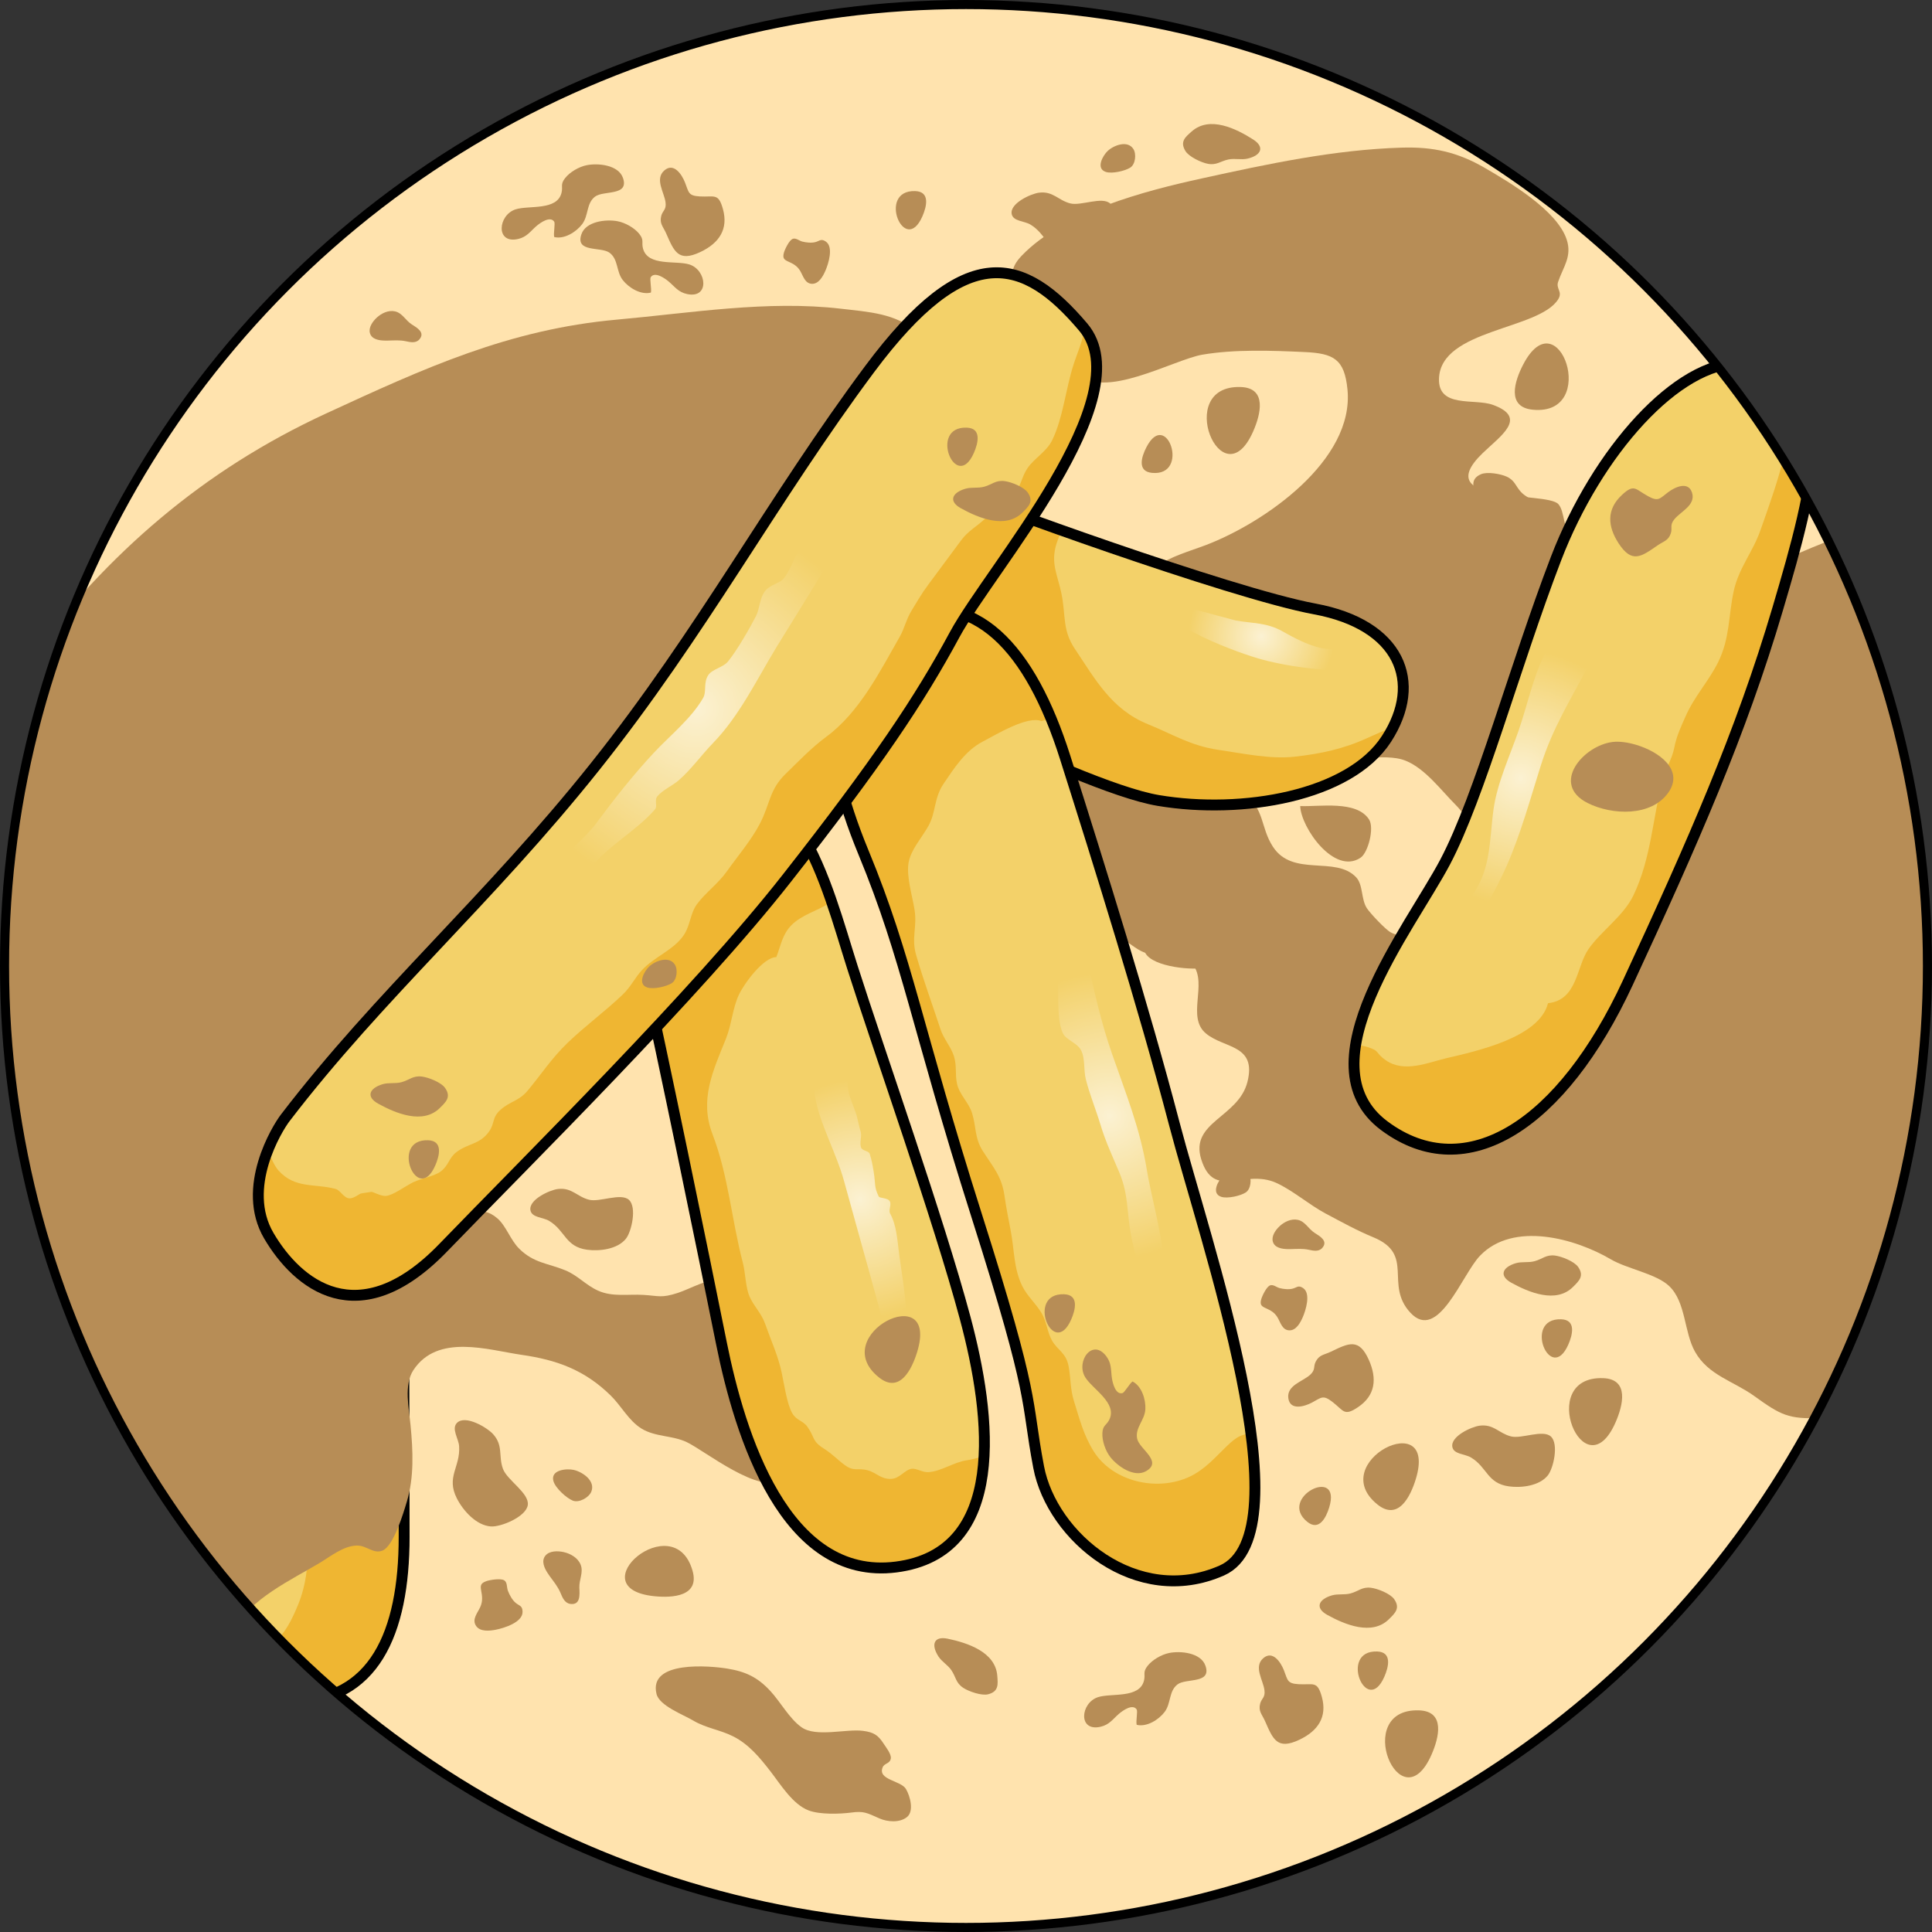 <?xml version="1.0" encoding="utf-8"?>
<!-- Generator: Adobe Illustrator 16.0.0, SVG Export Plug-In . SVG Version: 6.00 Build 0)  -->
<!DOCTYPE svg PUBLIC "-//W3C//DTD SVG 1.1//EN" "http://www.w3.org/Graphics/SVG/1.1/DTD/svg11.dtd">
<svg version="1.1" id="Layer_1" xmlns="http://www.w3.org/2000/svg" xmlns:xlink="http://www.w3.org/1999/xlink" x="0px" y="0px"
	 width="212.835px" height="212.836px" viewBox="0 0 212.835 212.836" enable-background="new 0 0 212.835 212.836"
	 xml:space="preserve">
<rect x="0" y="0" width="212.835" height="212.836" fill="#333333" stroke="none"/>
<g>
	<circle fill="#FFE3AE" cx="106.417" cy="106.418" r="105.917"/>
	<g>
		<defs>
			<circle id="SVGID_1_" cx="106.417" cy="106.418" r="105.917"/>
		</defs>
		<clipPath id="SVGID_2_">
			<use xlink:href="#SVGID_1_"  overflow="visible"/>
		</clipPath>
		<g clip-path="url(#SVGID_2_)">
			<path fill="#B78D56" d="M137.011,87.396c2.353,1.739,1.817,3.729,3.219,5.884c2.2,3.379,6.898,0.956,9.167,3.365
				c0.785,0.834,0.527,2.41,1.182,3.408c0.381,0.576,2.047,2.347,2.632,2.662c2.192,1.174,5.335-0.893,6.91-2.724
				c2.972-3.46,3.396-8.159,0.225-11.339c-1.601-1.605-3.343-3.979-5.488-4.846c-2.509-1.017-6.325,0.541-8.533-1.172
				c-1.184-0.916-1.534-2.613-2.87-3.605c-1.1-0.818-2.371-1.017-3.224-2.162c-0.667-0.898-0.617-2.188-1.605-2.74
				c-1.074-0.605-2.632,0.329-3.841-0.462c-1.252-0.813-1.699-2.737-2.876-3.707c-1.288-1.065-3.202-1.242-4.313-2.589
				c-3.957-4.783,1.782-6.002,5.26-7.328c6.381-2.436,16.358-9.297,15.586-17.143c-0.33-3.359-1.539-3.971-4.736-4.117
				c-3.627-0.166-7.669-0.317-11.25,0.29c-3.122,0.528-11.092,5.142-13.725,1.952c-1.495-1.813-1.392-4.824-3.142-6.789
				c-1.937-2.17-5.867-3.128-3.019-6.084c4.649-4.822,13.589-7.127,19.803-8.49c7.256-1.592,14.619-3.176,22.063-3.397
				c3.435-0.101,6.126,0.483,9.136,2.234c2.773,1.612,7.959,4.677,9.018,7.888c0.617,1.869-0.386,3.018-0.945,4.671
				c-0.258,0.759,0.529,1.079,0.009,1.915c-2.12,3.385-12.945,3.272-13.13,8.733c-0.111,3.284,3.896,2.167,5.912,2.888
				c3.958,1.42,0.855,3.427-1.116,5.34c-5.96,5.77,7.009,4.156,8.346,5.596c0.747,0.801,0.505,2.934,1.611,4.032
				c0.956,0.95,2.03,1.472,3.407,1.521c2.398,0.09,4.021-1.754,6.199-2.354c0.137,3.806,0.022,5.841,4.622,5.502
				c7.599-0.56,13.935-6.261,21.751-6.312c8.804-0.059,10.389,11.344,12.731,18.16c2.022,5.887,3.708,9.27,9.038,12.576
				c4.711,2.922,8.25,5.28,9.593,10.903c2.191,9.172,1.937,20.196,1.251,29.546c-0.458,6.264-1.729,10.563-4.683,16.057
				c-2.427,4.511-5.13,7.075-8.506,10.818c-2.099,2.329-3.419,4.582-6.258,6.061c-0.944,0.492-2.498,1.436-3.607,1.223
				c-1.882-0.359-1.849-2.054-3.042-3.363c-1.971-2.162-3.999-1.875-6.77-1.982c-3.054-0.117-5.347-1.814-8.445-1.701
				c-3.528,0.131-4.37-0.311-7.295-2.418c-2.311-1.666-5.051-2.274-6.524-4.87c-1.235-2.175-0.997-5.485-2.864-7.257
				c-1.438-1.361-4.629-1.887-6.422-2.941c-3.909-2.297-10.745-4.222-14.418-0.388c-1.985,2.071-4.613,9.568-7.668,6.264
				c-2.883-3.118,0.533-6.396-4.064-8.298c-1.876-0.775-3.479-1.674-5.267-2.62c-1.802-0.958-3.629-2.558-5.436-3.377
				c-3.56-1.611-6.861,1.938-8.271-2.605c-1.277-4.116,4.108-4.597,5.093-8.523c1.038-4.134-2.549-3.648-4.572-5.333
				c-2.167-1.803,0.19-5.447-1.42-7.565c-1.29-1.694-3.571-0.761-5.267-1.326c-1.105-0.369-1.854-1.288-2.934-1.698
				c-1.284-0.486-2.376-0.225-3.53-1.025c-2.297-1.59-3.634-6.277-5.028-8.771c-1.55-2.771-4.3-6.154-4.308-9.397
				c-0.009-2.733,3.597-6.443,6.469-6.309c1.013,0.048,1.965,1.046,2.933,1.336c1.209,0.364,2.478,0.154,3.65,0.728
				c2.453,1.197,4.052,3.639,6.541,4.707C132.325,85.539,134.813,85.771,137.011,87.396z"/>
			
				<path fill="#F3D169" stroke="#000000" stroke-width="1.074" stroke-linecap="round" stroke-linejoin="round" stroke-miterlimit="10" d="
				M106.529,54.526c0.604,0.46,28.97,10.828,38.307,12.557c9.339,1.728,11.974,8.022,7.901,14.318
				c-4.069,6.296-15.885,8.338-25.138,6.78c-9.254-1.559-37.352-16.465-41.422-18.887c-4.068-2.422-20.83-10.653-20.59-15.738
				C65.826,48.473,79.954,34.188,106.529,54.526z"/>
			<path fill="#EFB632" d="M127.6,88.182c9.253,1.558,21.068-0.484,25.138-6.78c0.292-0.451,0.539-0.901,0.763-1.351
				c-0.963,0.41-1.924,0.818-2.88,1.256c-2.622,1.197-5.116,1.732-8.003,2.053c-2.69,0.299-5.719-0.366-8.355-0.748
				c-3.093-0.446-5.07-1.725-7.808-2.834c-4.022-1.629-5.813-4.973-8.039-8.286c-1.422-2.116-0.972-3.661-1.496-6.161
				c-0.42-2.005-1.187-3.266-0.556-5.359c0.131-0.433,0.34-0.984,0.617-1.538c-5.828-2.067-10.218-3.728-10.451-3.906
				c-26.575-20.339-40.703-6.054-40.941-0.97c-0.24,5.085,16.521,13.316,20.59,15.738C90.248,71.717,118.346,86.623,127.6,88.182z"
				/>
			<path fill="none" stroke="#000000" stroke-width="1.198" stroke-miterlimit="10" d="M106.529,54.526
				c0.604,0.46,28.97,10.828,38.307,12.557c9.339,1.728,11.974,8.022,7.901,14.318c-4.069,6.296-15.885,8.338-25.138,6.78
				c-9.254-1.559-37.352-16.465-41.422-18.887c-4.068-2.422-20.83-10.653-20.59-15.738C65.826,48.473,79.954,34.188,106.529,54.526z
				"/>
			
				<path fill="#F3D169" stroke="#000000" stroke-width="1.074" stroke-linecap="round" stroke-linejoin="round" stroke-miterlimit="10" d="
				M44.521,136.127c-0.097,0.757,0,22.516,0,33.17c0,10.652-3.354,18.161-12.451,18.161s-7.422-12.834-7.9-27.847
				c-0.479-15.012-3.112-41.889,7.662-43.341C42.604,114.818,45.957,124.744,44.521,136.127z"/>
			<path fill="#EFB632" d="M44.521,169.297c0-10.654-0.097-32.413,0-33.17c1.437-11.383-1.917-21.309-12.689-19.856
				c-7.809,1.052-8.574,15.458-8.222,29.024c0.64,0.37,1.254,0.779,1.762,1.365c1.428,1.647,1.708,4.432,2.685,6.45
				c1.036,2.142,1.919,4.365,2.949,6.517c1.515,3.166,2.476,6.053,2.806,9.539c0.252,2.662-0.019,5.33-1.006,7.694
				c-0.702,1.681-1.389,3.063-2.733,4.235c-1.192,1.04-4.192,2.334-4.311-0.393c-0.188-0.027-0.389-0.039-0.597-0.045
				c0.912,4.208,2.821,6.8,6.905,6.8C41.167,187.458,44.521,179.949,44.521,169.297z"/>
			<path fill="none" stroke="#000000" stroke-width="1.198" stroke-miterlimit="10" d="M44.521,136.127
				c-0.097,0.757,0,22.516,0,33.17c0,10.652-3.354,18.161-12.451,18.161s-7.422-12.834-7.9-27.847
				c-0.479-15.012-3.112-41.889,7.662-43.341C42.604,114.818,45.957,124.744,44.521,136.127z"/>
			<path fill="#B78D56" d="M-0.539,177.296c-0.25,2.61-1.626,5.612-0.926,8.294c0.601,2.299,3.395,3.982,5.572,4.783
				c3.131,1.152,5.231,2.16,8.092,3.865c1.908,1.139,3.977,1.402,5.816,2.66c1.711,1.166,1.271,1.452,3.559,1.452
				c5.639,0.001,9.242,0.001,14.142,3.116c3.896-1.893-3.652-6.51-5.14-7.474c-3.373-2.187-2.386-3.856-3.281-7.265
				c-0.675-2.584-2.938-4.213-1.47-7.211c1.63-3.336,6.375-5.531,9.354-7.318c1.24-0.742,2.609-1.871,4.076-1.934
				c1.128-0.05,1.857,0.961,2.878,0.555c1.229-0.49,2.318-4.166,2.688-5.398c0.812-2.713,0.676-5.607,0.406-8.412
				c-0.172-1.818-0.754-4.446,0.306-6.062c2.674-4.077,8.261-2.223,11.925-1.694c3.854,0.555,6.92,1.642,9.816,4.48
				c1.173,1.148,1.982,2.772,3.394,3.643c1.515,0.934,3.418,0.743,4.991,1.496c2.018,0.965,8.03,5.846,10.528,4.146
				c1.78-1.215-1.184-9.926-1.735-11.882c-0.803-2.842-1.326-9.666-4.787-10.17c-1.558-0.225-3.57,1.002-5,1.467
				c-1.827,0.59-2.061,0.32-3.789,0.217c-1.701-0.103-3.387,0.25-4.99-0.467c-1.343-0.602-2.23-1.676-3.622-2.246
				c-1.951-0.795-3.434-0.781-5.05-2.359c-0.974-0.953-1.449-2.508-2.401-3.342c-1.896-1.66-3.247-0.184-5.269-0.771
				c-5.394-1.569-1.74-12.024,0.257-14.969c2.69-3.96,4.187-8.742,6.676-12.885c3.926-6.535,10.656-10.738,14.383-17.494
				c2.396-4.345,6.384-7.396,9.043-11.502c1.795-2.769,3.003-5.383,4.357-8.34c1.497-3.27,4.779-5.814,7.369-8.187
				c3.082-2.822,4.496-6.026,6.765-9.435c2.43-3.656,6.777-10.322,2.633-14.055c-2.321-2.093-5.366-2.232-8.362-2.586
				c-8.12-0.955-16.558,0.469-24.674,1.196c-11.952,1.07-21.257,5.354-32.054,10.335C22.326,51.826,11.91,60.906,2.906,72.923
				c-7.762,10.358-9.162,23.131-9.142,35.837c0.009,5.815,0.279,11.195,1.437,16.902c0.827,4.077,2.592,8.458,2.404,12.668
				c-0.106,2.355-0.625,4.24-0.189,6.548c0.54,2.855,1.485,5.778,1.701,8.681c0.21,2.806-0.16,5.59,0.088,8.461
				C-0.383,166.77-0.082,172.56-0.539,177.296z"/>
			
				<path fill="#F3D169" stroke="#000000" stroke-width="1.074" stroke-linecap="round" stroke-linejoin="round" stroke-miterlimit="10" d="
				M75.91,86.375c-6.922,2.001-7.758,8.116-5.274,19.256c2.48,11.14,6.825,32.32,8.843,42.361s6.981,26.201,19.238,24.634
				c12.256-1.569,10.549-16.476,7.602-27.458c-2.948-10.982-9.462-29.34-12.41-38.596C90.958,97.316,87.701,82.964,75.91,86.375z"/>
			<path fill="#EFB632" d="M106.547,160.861c-1.475,0.205-2.836,1.225-4.278,1.318c-0.611,0.039-1.347-0.448-1.834-0.374
				c-0.794,0.121-1.307,1.077-2.262,1.113c-1.153,0.044-1.596-0.677-2.584-0.945c-1.128-0.306-1.482,0.193-2.555-0.596
				c-0.718-0.527-1.321-1.188-2.241-1.771c-1.401-0.887-0.991-1.235-1.845-2.426c-0.504-0.703-1.213-0.676-1.687-1.523
				c-0.577-1.033-0.893-3.256-1.151-4.458c-0.41-1.903-1.146-3.444-1.814-5.344c-0.429-1.22-1.24-1.925-1.722-3.021
				c-0.448-1.018-0.438-2.57-0.74-3.727c-1.266-4.832-1.579-9.555-3.345-14.168c-1.465-3.826,0.074-7.006,1.495-10.541
				c0.605-1.506,0.726-3.373,1.428-4.842c0.588-1.23,2.684-4.104,4.111-4.117c0.517-1.33,0.649-2.475,1.651-3.504
				c1.129-1.158,2.835-1.576,4.139-2.416l0.287-0.224c-1.562-4.53-3.562-8.976-6.68-11.446c-1.767-0.434-3.431-0.035-5.301,1.063
				c-3.601,2.113-7.131,5.439-9.857,8.576c-0.126,0.145-0.223,0.287-0.337,0.43c0.146,2.241,0.561,4.801,1.21,7.711
				c2.48,11.14,6.825,32.32,8.843,42.361s6.981,26.201,19.238,24.634c6.88-0.882,9.359-5.966,9.689-12.199
				C107.701,160.607,107.007,160.798,106.547,160.861z"/>
			<path fill="none" stroke="#000000" stroke-width="1.198" stroke-miterlimit="10" d="M75.91,86.375
				c-6.922,2.001-7.758,8.116-5.274,19.256c2.48,11.14,6.825,32.32,8.843,42.361s6.981,26.201,19.238,24.634
				c12.256-1.569,10.549-16.476,7.602-27.458c-2.948-10.982-9.462-29.34-12.41-38.596C90.958,97.316,87.701,82.964,75.91,86.375z"/>
			
				<path fill="#F3D169" stroke="#000000" stroke-width="1.074" stroke-linecap="round" stroke-linejoin="round" stroke-miterlimit="10" d="
				M98.494,67.896c-9.096,3.32-8.189,14.345-3.364,26.027c4.826,11.683,5.867,19.241,12.447,39.944
				c6.579,20.703,5.381,20.064,6.845,27.754c1.463,7.689,10.823,15.527,20.181,11.388c9.358-4.141-1.874-36.37-5.238-49.216
				c-3.363-12.848-8.221-28.357-12.029-40.368C113.527,71.413,107.415,64.641,98.494,67.896z"/>
			<path fill="#EFB632" d="M95.13,93.923c4.826,11.683,5.867,19.241,12.447,39.944c6.579,20.703,5.381,20.064,6.845,27.754
				c1.463,7.689,10.823,15.527,20.181,11.388c3.688-1.632,4.172-7.634,3.205-15.086c-1.31,0.105-1.861,0.585-3.143,1.865
				c-1.324,1.323-2.48,2.521-4.279,3.164c-3.574,1.279-7.957,0.026-9.895-3.062c-1.119-1.783-1.553-3.537-2.179-5.535
				c-0.424-1.354-0.338-2.5-0.595-3.865c-0.275-1.469-1.218-1.736-1.83-2.822c-0.528-0.936-0.568-2.046-1.149-3.024
				c-0.603-1.015-1.58-1.874-2.104-2.928c-0.976-1.962-0.882-4.017-1.283-6.088c-0.259-1.337-0.508-2.602-0.701-3.95
				c-0.305-2.117-1.285-3.15-2.384-4.883c-0.919-1.448-0.707-2.66-1.185-4.184c-0.368-1.17-1.377-2.008-1.65-3.211
				c-0.24-1.056,0.002-2.029-0.363-3.113c-0.336-0.993-1.119-1.868-1.449-2.872c-0.887-2.694-1.892-5.437-2.687-8.177
				c-0.561-1.934,0.116-3.055-0.176-4.974c-0.225-1.477-0.921-3.665-0.669-5.2c0.236-1.447,1.465-2.766,2.197-4.085
				c0.834-1.503,0.596-3.069,1.674-4.655c1.153-1.699,2.378-3.621,4.27-4.61c1.485-0.776,4.992-2.917,6.506-2.268l1.038-0.331
				c-3.842-9.259-9.489-14.062-17.278-11.22C89.398,71.216,90.305,82.24,95.13,93.923z"/>
			<path fill="none" stroke="#000000" stroke-width="1.198" stroke-miterlimit="10" d="M98.494,67.896
				c-9.096,3.32-8.189,14.345-3.364,26.027c4.826,11.683,5.867,19.241,12.447,39.944c6.579,20.703,5.381,20.064,6.845,27.754
				c1.463,7.689,10.823,15.527,20.181,11.388c9.358-4.141-1.874-36.37-5.238-49.216c-3.363-12.848-8.221-28.357-12.029-40.368
				C113.527,71.413,107.415,64.641,98.494,67.896z"/>
			
				<path fill="#F3D169" stroke="#000000" stroke-width="1.074" stroke-linecap="round" stroke-linejoin="round" stroke-miterlimit="10" d="
				M191.763,39.998c-6.942-0.144-15.799,9.684-20.35,21.549c-4.55,11.864-8.38,26.15-12.211,33.414s-15.8,22.275-6.702,29.055
				c9.096,6.78,19.631-0.242,26.815-15.737c7.181-15.498,12.447-27.429,16.52-41.195C199.904,53.313,203.495,40.239,191.763,39.998z
				"/>
			<path fill="#EFB632" d="M195.129,40.55c1.667,2.419,2.378,5.206,1.626,8.746c-0.653,3.069-1.798,6.208-2.83,9.151
				c-0.827,2.359-2.394,4.148-2.938,6.691c-0.592,2.764-0.408,5.176-1.714,7.813c-1.049,2.116-2.608,3.748-3.573,5.938
				c-0.536,1.219-0.996,2.158-1.259,3.49c-0.255,1.291-0.96,2.305-1.283,3.541c-1.093,4.174-1.249,8.62-3.216,12.719
				c-1.089,2.27-3.531,3.899-4.938,5.901c-1.37,1.947-1.193,5.614-4.472,5.977c-0.943,3.825-8.043,5.309-11.189,6.056
				c-2.069,0.49-4.628,1.637-6.659,0.241c-1.245-0.856-0.597-1.04-2.098-1.487c-0.305-0.091-0.75-0.162-1.234-0.246
				c-0.567,3.498,0.116,6.675,3.149,8.936c9.096,6.78,19.631-0.242,26.815-15.737c7.181-15.498,12.447-27.429,16.52-41.195
				C199.45,54.85,202.678,43.174,195.129,40.55z"/>
			<path fill="none" stroke="#000000" stroke-width="1.198" stroke-miterlimit="10" d="M191.763,39.998
				c-6.942-0.144-15.799,9.684-20.35,21.549c-4.55,11.864-8.38,26.15-12.211,33.414s-15.8,22.275-6.702,29.055
				c9.096,6.78,19.631-0.242,26.815-15.737c7.181-15.498,12.447-27.429,16.52-41.195C199.904,53.313,203.495,40.239,191.763,39.998z
				"/>
			
				<path fill="#F3D169" stroke="#000000" stroke-width="1.074" stroke-linecap="round" stroke-linejoin="round" stroke-miterlimit="10" d="
				M31.415,123.156c-0.894,1.168-4.903,7.701-1.798,12.98c3.103,5.281,9.849,11.003,19.205,1.32
				c9.355-9.682,27.848-27.945,37.858-40.706c10.009-12.761,14.578-19.583,18.493-26.845c3.916-7.262,20.672-26.184,14.145-33.885
				c-6.528-7.701-12.839-9.684-23.5,4.621C85.156,54.945,77.324,69.686,65.574,84.428C53.826,99.173,41.859,109.512,31.415,123.156z
				"/>
			<path fill="#EFB632" d="M86.681,96.751c10.009-12.761,14.578-19.583,18.493-26.845c3.885-7.203,20.39-25.873,14.285-33.69
				c-0.17,1.379-0.792,2.676-1.212,4.001c-0.866,2.732-1.127,5.771-2.326,8.259c-0.611,1.268-1.948,1.981-2.703,3.063
				c-0.691,0.987-0.708,2.02-1.551,2.97c-0.512,0.576-1.809,0.646-2.481,1.196c-0.525,0.43-0.191,1.008-0.524,1.313
				c-1.229,1.131-1.984,1.435-2.792,2.521c-1.249,1.68-2.488,3.363-3.724,5.027c-0.579,0.779-1.243,1.9-1.757,2.754
				c-0.559,0.928-0.778,1.966-1.252,2.794c-2.219,3.886-4.449,8.353-8.119,11.058c-1.646,1.214-3.088,2.742-4.473,4.082
				c-1.795,1.734-1.694,3.291-2.83,5.479c-0.952,1.832-2.456,3.583-3.662,5.285c-0.943,1.331-2.377,2.361-3.275,3.591
				c-0.757,1.034-0.71,2.341-1.493,3.467c-1.102,1.584-3.209,2.344-4.553,3.78c-0.781,0.835-1.218,1.832-2.115,2.692
				c-1.929,1.85-4.117,3.444-6.036,5.284c-1.852,1.773-2.939,3.512-4.474,5.34c-0.941,1.121-1.924,1.153-2.956,2.075
				c-1.012,0.903-0.591,1.481-1.31,2.454c-1.032,1.395-2.196,1.213-3.533,2.201c-0.88,0.65-0.836,1.456-1.757,2.149
				c-0.708,0.533-2.152,0.769-3.019,1.183c-0.836,0.4-2.201,1.438-3.02,1.516c-0.503,0.049-1.45-0.467-1.579-0.451
				c0.059-0.008-1.318,0.187-1.201,0.195c-0.098-0.008-0.764,0.551-1.245,0.521c-0.614-0.036-0.996-0.896-1.511-1.037
				c-2.266-0.615-4.475,0.002-6.293-2.029c-0.417-0.465-0.825-1.314-1.148-2.312c-1.066,2.647-1.8,6.3,0.082,9.499
				c3.103,5.281,9.849,11.003,19.205,1.32C58.178,127.775,76.67,109.512,86.681,96.751z"/>
			<path fill="none" stroke="#000000" stroke-width="1.198" stroke-miterlimit="10" d="M31.415,123.156
				c-0.894,1.168-4.903,7.701-1.798,12.98c3.103,5.281,9.849,11.003,19.205,1.32c9.355-9.682,27.848-27.945,37.858-40.706
				c10.009-12.761,14.578-19.583,18.493-26.845c3.916-7.262,20.672-26.184,14.145-33.885c-6.528-7.701-12.839-9.684-23.5,4.621
				C85.156,54.945,77.324,69.686,65.574,84.428C53.826,99.173,41.859,109.512,31.415,123.156z"/>
			<radialGradient id="SVGID_3_" cx="76.737" cy="78.051" r="21.362" gradientUnits="userSpaceOnUse">
				<stop  offset="0" style="stop-color:#FFFFFF"/>
				<stop  offset="0.969" style="stop-color:#FFFFFF;stop-opacity:0"/>
			</radialGradient>
			<path opacity="0.7" fill="url(#SVGID_3_)" d="M58.15,101.766c3.382,0.627,5.291-4.197,6.994-6.253
				c2.112-2.548,4.896-3.933,7.014-6.351c0.309-0.354-0.102-1.008,0.266-1.448c0.574-0.688,1.676-1.165,2.364-1.769
				c1.402-1.229,2.446-2.729,3.762-4.088c2.927-3.025,4.766-6.904,6.988-10.563c0.903-1.486,10.249-16.399,9.831-16.756
				c-1.267-1.076-2.76,1.514-3.307,2.17c-1.033,1.237-1.568,1.449-2.995,2.611c-1.479,1.206-1.649,3.088-2.763,4.447
				c-0.365,0.445-1.482,0.674-1.98,1.297c-0.686,0.857-0.586,1.925-1.058,2.84c-0.659,1.277-2.068,3.749-3.068,4.969
				c-0.544,0.664-1.719,0.833-2.163,1.486c-0.579,0.851-0.161,1.811-0.586,2.549c-1.296,2.248-3.707,4.183-5.424,6.025
				c-2.308,2.477-4.343,5.068-6.354,7.779C63.38,93.804,57.438,97.238,58.15,101.766z"/>
			<radialGradient id="SVGID_4_" cx="122.23" cy="122.935" r="16.348" gradientUnits="userSpaceOnUse">
				<stop  offset="0" style="stop-color:#FFFFFF"/>
				<stop  offset="0.969" style="stop-color:#FFFFFF;stop-opacity:0"/>
			</radialGradient>
			<path opacity="0.7" fill="url(#SVGID_4_)" d="M116.299,106.416c0.549,2.096-0.062,5.547,0.781,7.387
				c0.344,0.752,1.563,1.072,1.992,1.857c0.498,0.908,0.287,2.2,0.539,3.211c0.416,1.67,1.135,3.408,1.625,5.044
				c0.559,1.866,1.337,3.501,2.069,5.244c1.036,2.466,0.808,4.375,1.293,6.9c0.316,1.649,0.862,3.55,1.206,5.299
				c0.31,1.577,1.365,2.485,1.543,3.887c2.313-4.344-0.27-11.824-0.999-16.317c-0.754-4.635-2.329-8.476-3.862-12.887
				c-1.205-3.465-1.957-6.898-2.743-10.431c-0.236-1.062,0.127-3.273-0.634-4.114C116.166,98.242,115.939,105.042,116.299,106.416z"
				/>
			<radialGradient id="SVGID_5_" cx="94.72" cy="132.124" r="13.591" gradientUnits="userSpaceOnUse">
				<stop  offset="0" style="stop-color:#FFFFFF"/>
				<stop  offset="0.969" style="stop-color:#FFFFFF;stop-opacity:0"/>
			</radialGradient>
			<path opacity="0.7" fill="url(#SVGID_5_)" d="M89.794,120.846c0.534,3.025,2.346,6.18,3.192,9.276
				c1.834,6.706,3.936,13.921,5.563,20.526c2.309-2.752,0.923-9.211,0.499-12.521c-0.211-1.648-0.284-3.144-0.994-4.45
				c-0.196-0.361,0.176-0.945-0.025-1.329c-0.221-0.423-1.123-0.321-1.229-0.545c-0.526-1.099-0.321-1.264-0.551-2.706
				c-0.143-0.897-0.231-1.318-0.439-1.988c-0.107-0.348-0.835-0.303-0.967-0.727c-0.176-0.563,0.15-1.254-0.051-1.792
				c-0.084-0.224-0.429-1.743-0.426-1.731c-0.079-0.285-0.608-1.628-0.812-2.262c-0.483-1.508,0.115-6.203-1.869-6.91
				C89.141,112.781,89.509,119.233,89.794,120.846z"/>
			<radialGradient id="SVGID_6_" cx="167.525" cy="85.725" r="14.574" gradientUnits="userSpaceOnUse">
				<stop  offset="0" style="stop-color:#FFFFFF"/>
				<stop  offset="0.969" style="stop-color:#FFFFFF;stop-opacity:0"/>
			</radialGradient>
			<path opacity="0.7" fill="url(#SVGID_6_)" d="M175.004,73.291c0.783-1.508,3.559-5.16,1.163-5.768
				c-1.584-0.402-4.77,2.347-5.498,3.594c-1.675,2.868-2.285,6.201-3.354,9.307c-0.949,2.758-2.374,5.803-2.777,8.696
				c-0.5,3.583-0.222,6.944-2.722,9.989c-0.519,0.631-6.77,5.576-2.261,4.768c2.614-0.471,5.497-6.374,6.438-8.519
				c1.557-3.552,2.594-7.376,3.755-11.048C171.075,80.115,173.041,77.069,175.004,73.291z"/>
			<radialGradient id="SVGID_7_" cx="138.958" cy="70.107" r="8.3" gradientUnits="userSpaceOnUse">
				<stop  offset="0" style="stop-color:#FFFFFF"/>
				<stop  offset="0.969" style="stop-color:#FFFFFF;stop-opacity:0"/>
			</radialGradient>
			<path opacity="0.7" fill="url(#SVGID_7_)" d="M127.837,66.398c0.254,2.531,8.798,5.625,11.23,6.267
				c3.378,0.89,7.406,1.345,10.948,1.157c0.595-2.536-3.127-2.09-4.647-2.47c-1.412-0.353-2.778-1.063-4.063-1.792
				c-1.785-1.011-3.372-0.867-5.197-1.213C135.66,68.264,127.797,65.996,127.837,66.398z"/>
		</g>
	</g>
	
		<circle fill="none" stroke="#000000" stroke-linecap="round" stroke-linejoin="round" stroke-miterlimit="10" cx="106.417" cy="106.418" r="105.917"/>
	<path fill="#B78D56" d="M48.695,59.623c0.817-1.863,1.556-4.783-1.39-4.877C39.871,54.514,45.271,67.416,48.695,59.623z"/>
	<path fill="#B78D56" d="M138.059,47.511c0.817-1.862,1.556-4.783-1.39-4.876C129.234,42.401,134.635,55.304,138.059,47.511z"/>
	<path fill="#B78D56" d="M107.284,49.895c0.467-1.063,0.889-2.732-0.794-2.785C102.242,46.977,105.328,54.348,107.284,49.895z"/>
	<path fill="#B78D56" d="M101.611,23.837c0.467-1.063,0.889-2.732-0.794-2.786C96.569,20.918,99.655,28.29,101.611,23.837z"/>
	<path fill="#B78D56" d="M130.795,32.219c0.334-0.762,0.931-2.635,0.046-3.227c-0.512-0.344-0.654-0.082-1.113,0.053
		c-0.441,0.129-1.038,0.063-1.479-0.051c-0.343-0.088-0.707-0.438-1.059-0.293c-0.388,0.158-0.86,1.152-0.963,1.527
		c-0.159,0.586,0.007,0.76,0.496,0.977c0.543,0.242,0.959,0.471,1.283,0.994c0.345,0.557,0.526,1.449,1.346,1.451
		C130.089,33.65,130.543,32.791,130.795,32.219z"/>
	<path fill="#B78D56" d="M129.5,24.697c0.662-0.014,1.273-0.074,1.974,0.074c0.476,0.102,1.078,0.238,1.464-0.188
		c0.696-0.768-0.233-1.297-0.832-1.676c-0.674-0.428-1.033-1.258-1.846-1.432c-0.727-0.154-1.48,0.209-2.004,0.695
		c-0.429,0.396-0.924,1.076-0.749,1.701c0.189,0.682,0.987,0.809,1.591,0.824C129.234,24.701,129.368,24.699,129.5,24.697z"/>
	<path fill="#B78D56" d="M123.233,18.92c0.508-0.102,1-0.275,1.288-0.461c0.565-0.361,0.689-1.5,0.331-2.051
		c-0.647-0.996-2.158-0.398-2.817,0.213c-0.53,0.492-1.357,1.928-0.227,2.314C122.16,19.055,122.705,19.025,123.233,18.92z"/>
	<path fill="#B78D56" d="M50.518,64.83c-1.314,0.99-3.392,1.361-4.889,2.064c-1.857,0.873-2.846,1.924-3.792,3.785
		c-0.818,1.611-3.554,7.967,0.296,8.24c1.338,0.094,3.063-2.102,4.018-2.947c1.236-1.092,1.873-2.51,3.019-3.67
		c1.356-1.375,3.156-2.086,4.93-2.729c1.689-0.611,4.205-1.213,5.376-2.682c0.821-1.031,1.428-3.123,1.662-4.408
		c0.249-1.373,0.557-1.619,1.557-2.742c0.634-0.711,1.168-1.955,0.791-2.941c-0.361-0.945-2.057-1.045-2.977-0.838
		c-1.062,0.238-1.898,2.682-3.052,1.721c-0.402-0.336-0.119-0.883-0.657-1.162c-0.43-0.223-1.352,0.133-1.8,0.254
		c-1.098,0.293-1.536,0.67-2.035,1.729C52.164,60.197,52.082,63.65,50.518,64.83z"/>
	<path fill="#B78D56" d="M72.073,175.842c2.023,0.209,5.03,0.018,4.217-2.814C74.236,165.877,63.606,174.969,72.073,175.842z"/>
	<path fill="#B78D56" d="M88.303,190.283c-1.345-0.948-2.334-2.813-3.462-4.022c-1.398-1.501-2.702-2.12-4.764-2.451
		c-1.783-0.286-8.672-0.945-7.753,2.803c0.319,1.303,2.938,2.272,4.034,2.924c1.419,0.842,2.964,1.015,4.418,1.75
		c1.724,0.87,2.951,2.366,4.106,3.858c1.1,1.421,2.441,3.632,4.199,4.297c1.232,0.466,3.41,0.403,4.704,0.233
		c1.384-0.184,1.713,0.034,3.087,0.643c0.871,0.386,2.219,0.514,3.044-0.147c0.789-0.634,0.365-2.278-0.114-3.091
		c-0.553-0.938-3.135-0.986-2.571-2.378c0.196-0.486,0.803-0.384,0.903-0.981c0.081-0.478-0.54-1.246-0.791-1.636
		c-0.616-0.955-1.108-1.258-2.269-1.409C93.217,190.433,89.904,191.411,88.303,190.283z"/>
	<path fill="#B78D56" d="M61.861,21.232c0.169-0.691-0.167-0.906,0.395-1.615c0.529-0.67,1.523-1.242,2.356-1.414
		c1.26-0.26,3.511-0.043,4.014,1.393c0.714,2.037-2.135,1.35-3.074,2.064c-0.979,0.746-0.692,2.082-1.426,3.043
		c-0.652,0.854-1.96,1.68-3.07,1.41c-0.11-0.379,0.136-1.49-0.009-1.699c-0.445-0.646-1.524,0.123-1.952,0.49
		c-0.67,0.576-1.044,1.203-2.032,1.426c-2.493,0.559-2.207-2.629-0.277-3.262C58.251,22.59,61.369,23.246,61.861,21.232z"/>
	<path fill="#B78D56" d="M73.391,25.722c0.867,1.97,1.325,3.19,3.757,2.044c2.076-0.979,3.101-2.518,2.496-4.72
		c-0.5-1.824-0.935-1.315-2.554-1.407c-1.287-0.074-1.199-0.441-1.627-1.531c-0.35-0.893-1.242-2.238-2.277-1.332
		c-1.084,0.948-0.006,2.422,0.133,3.52c0.105,0.832-0.324,0.893-0.475,1.491C72.631,24.632,73.051,24.95,73.391,25.722z"/>
	<path fill="#B78D56" d="M105.85,55.99c-1.359-0.75-1.004-1.697,0.483-2.145c0.679-0.205,1.391-0.035,2.084-0.225
		c0.874-0.236,1.26-0.744,2.247-0.621c0.736,0.092,2.127,0.645,2.551,1.254c0.701,1.006,0.09,1.545-0.566,2.201
		C110.78,58.32,107.777,57.055,105.85,55.99z"/>
	<path fill="#B78D56" d="M150.67,64.666c0.28-2.014,1.183-4.889,3.739-3.424C160.863,64.939,149.501,73.098,150.67,64.666z"/>
	<path fill="#B78D56" d="M159.596,60.09c0.159-1.15,0.675-2.793,2.137-1.957C165.419,60.248,158.927,64.908,159.596,60.09z"/>
	<path fill="#B78D56" d="M70.831,27.365c-0.178-0.689,0.154-0.908-0.416-1.611c-0.538-0.662-1.54-1.221-2.376-1.381
		c-1.263-0.243-3.511,0.004-3.994,1.447c-0.687,2.046,2.153,1.318,3.103,2.022c0.988,0.733,0.719,2.071,1.466,3.022
		c0.663,0.846,1.982,1.652,3.089,1.369c0.105-0.381-0.155-1.488-0.014-1.699c0.437-0.652,1.525,0.104,1.958,0.465
		c0.678,0.567,1.061,1.188,2.052,1.396c2.5,0.525,2.172-2.656,0.233-3.264C74.459,28.673,71.351,29.373,70.831,27.365z"/>
	<path fill="#B78D56" d="M182.587,60.092c-1.771,1.223-2.801,2.022-4.271-0.229c-1.255-1.923-1.32-3.77,0.349-5.328
		c1.382-1.291,1.485-0.63,2.912,0.141c1.135,0.611,1.253,0.253,2.188-0.451c0.766-0.577,2.23-1.255,2.638,0.06
		c0.426,1.375-1.265,2.065-1.958,2.928c-0.526,0.653-0.192,0.93-0.378,1.519C183.806,59.562,183.281,59.613,182.587,60.092z"/>
	<path fill="#B78D56" d="M168.517,57.58c1.551,0.072,1.744-0.92,0.713-2.082c-0.471-0.529-1.166-0.758-1.657-1.281
		c-0.621-0.66-0.683-1.295-1.588-1.707c-0.676-0.309-2.149-0.566-2.829-0.271c-1.125,0.49-0.887,1.27-0.672,2.172
		C163.097,56.979,166.317,57.475,168.517,57.58z"/>
	<path fill="#B78D56" d="M155.968,162.941c-0.595,1.945-1.939,4.641-4.232,2.791C145.945,161.064,158.451,154.801,155.968,162.941z"
		/>
	<path fill="#B78D56" d="M101.039,148.933c-0.595,1.944-1.939,4.641-4.232,2.791C91.017,147.055,103.522,140.791,101.039,148.933z"
		/>
	<path fill="#B78D56" d="M146.432,166.053c-0.338,1.111-1.106,2.65-2.418,1.596C140.706,164.979,147.853,161.4,146.432,166.053z"/>
	<path fill="#B78D56" d="M122.195,156.414c-0.322,0.635-0.716,0.576-0.754,1.482c-0.035,0.852,0.346,1.934,0.866,2.607
		c0.785,1.018,2.634,2.32,3.951,1.561c1.869-1.08-0.74-2.414-0.985-3.57c-0.256-1.203,0.832-2.029,0.902-3.236
		c0.063-1.072-0.392-2.551-1.408-3.07c-0.331,0.215-0.869,1.217-1.115,1.281c-0.76,0.201-1.075-1.086-1.16-1.643
		c-0.132-0.875-0.008-1.594-0.612-2.406c-1.526-2.049-3.387,0.553-2.336,2.291C120.343,153.031,123.136,154.564,122.195,156.414z"/>
	<path fill="#B78D56" d="M146.612,148.908c1.941-0.93,3.085-1.557,4.182,0.898c0.936,2.096,0.709,3.93-1.185,5.207
		c-1.568,1.057-1.566,0.387-2.854-0.6c-1.024-0.781-1.197-0.447-2.232,0.102c-0.847,0.449-2.4,0.887-2.596-0.475
		c-0.203-1.426,1.575-1.84,2.396-2.582c0.623-0.563,0.337-0.889,0.613-1.441C145.325,149.238,145.852,149.27,146.612,148.908z"/>
	<path fill="#B78D56" d="M104.405,180.526c-1.52-0.316-1.867,0.634-1.032,1.943c0.382,0.598,1.032,0.933,1.435,1.527
		c0.509,0.75,0.47,1.386,1.299,1.936c0.619,0.41,2.033,0.898,2.751,0.714c1.188-0.307,1.076-1.114,1.006-2.039
		C109.663,181.976,106.561,180.978,104.405,180.526z"/>
	<path fill="#B78D56" d="M113.496,24.727c-0.652-0.389-1.889-0.34-2.045-1.15c-0.225-1.174,2.109-2.234,3.007-2.35
		c1.552-0.197,2.107,0.84,3.451,1.182c1.17,0.299,3.511-0.799,4.398,0.016c0.88,0.805,0.291,3.492-0.342,4.281
		c-0.928,1.158-2.906,1.396-4.275,1.209C115.271,27.584,115.309,25.809,113.496,24.727z"/>
	<path fill="#B78D56" d="M23.933,129.082c0.817-1.861,1.556-4.783-1.39-4.875C15.108,123.973,20.509,136.875,23.933,129.082z"/>
	<path fill="#B78D56" d="M35.552,110.881c0.467-1.064,0.889-2.732-0.794-2.787C30.51,107.961,33.596,115.334,35.552,110.881z"/>
	<path fill="#B78D56" d="M28.712,80.533c0.467-1.064,0.889-2.732-0.794-2.787C23.67,77.613,26.756,84.986,28.712,80.533z"/>
	<path fill="#B78D56" d="M54.216,80.293c0.334-0.76,0.931-2.633,0.046-3.227c-0.512-0.342-0.654-0.08-1.113,0.055
		c-0.441,0.127-1.038,0.061-1.479-0.051c-0.343-0.088-0.707-0.438-1.059-0.295c-0.388,0.16-0.86,1.154-0.963,1.527
		c-0.159,0.588,0.007,0.76,0.496,0.979c0.543,0.24,0.959,0.471,1.283,0.994c0.345,0.555,0.526,1.449,1.346,1.449
		C53.51,81.725,53.964,80.867,54.216,80.293z"/>
	<path fill="#B78D56" d="M42.746,93.334c0.662-0.014,1.273-0.076,1.974,0.074c0.476,0.1,1.078,0.238,1.464-0.189
		c0.696-0.768-0.233-1.297-0.832-1.676c-0.674-0.428-1.033-1.258-1.846-1.43c-0.727-0.156-1.48,0.209-2.004,0.693
		c-0.429,0.398-0.924,1.076-0.749,1.701c0.189,0.682,0.987,0.811,1.591,0.824C42.48,93.336,42.614,93.336,42.746,93.334z"/>
	<path fill="#B78D56" d="M14.857,95.441c0.169-0.691-0.167-0.904,0.395-1.615c0.529-0.67,1.523-1.24,2.356-1.412
		c1.26-0.262,3.511-0.043,4.014,1.393c0.714,2.035-2.135,1.348-3.074,2.064c-0.979,0.746-0.692,2.08-1.426,3.041
		c-0.652,0.855-1.96,1.68-3.07,1.412c-0.11-0.381,0.136-1.49-0.009-1.699c-0.445-0.648-1.524,0.123-1.952,0.49
		c-0.67,0.576-1.044,1.203-2.032,1.424c-2.493,0.559-2.207-2.627-0.277-3.26C11.247,96.799,14.365,97.457,14.857,95.441z"/>
	<path fill="#B78D56" d="M22.419,115.781c0.867,1.971,1.325,3.191,3.757,2.045c2.076-0.98,3.101-2.518,2.496-4.721
		c-0.5-1.824-0.935-1.314-2.554-1.406c-1.287-0.074-1.199-0.441-1.627-1.531c-0.35-0.893-1.242-2.238-2.277-1.332
		c-1.084,0.947-0.006,2.422,0.133,3.52c0.105,0.832-0.324,0.893-0.475,1.49C21.659,114.691,22.079,115.01,22.419,115.781z"/>
	<path fill="#B78D56" d="M29.271,104.066c-1.359-0.75-1.004-1.697,0.483-2.146c0.679-0.205,1.391-0.035,2.084-0.223
		c0.874-0.236,1.26-0.746,2.247-0.621c0.736,0.092,2.127,0.645,2.551,1.252c0.701,1.008,0.09,1.547-0.566,2.201
		C34.201,106.395,31.198,105.129,29.271,104.066z"/>
	<path fill="#B78D56" d="M24.824,71.229c-0.652-0.391-1.889-0.342-2.045-1.152c-0.225-1.172,2.109-2.234,3.007-2.348
		c1.552-0.199,2.107,0.838,3.451,1.182c1.17,0.299,3.511-0.799,4.398,0.014c0.88,0.807,0.291,3.492-0.342,4.283
		c-0.928,1.158-2.906,1.396-4.275,1.209C26.6,74.086,26.637,72.311,24.824,71.229z"/>
	<path fill="#B78D56" d="M157.703,193.293c0.817-1.861,1.556-4.783-1.39-4.875C148.879,188.184,154.279,201.086,157.703,193.293z"/>
	<path fill="#B78D56" d="M152.501,184.719c0.467-1.064,0.889-2.732-0.794-2.787C147.459,181.799,150.545,189.172,152.501,184.719z"
		/>
	<path fill="#B78D56" d="M118.004,145.363c0.467-1.063,0.889-2.732-0.794-2.785C112.962,142.445,116.048,149.816,118.004,145.363z"
		/>
	<path fill="#B78D56" d="M143.508,145.125c0.334-0.762,0.931-2.635,0.046-3.227c-0.512-0.344-0.654-0.082-1.113,0.053
		c-0.441,0.129-1.038,0.063-1.479-0.051c-0.343-0.088-0.707-0.438-1.059-0.293c-0.388,0.158-0.86,1.152-0.963,1.527
		c-0.159,0.586,0.007,0.76,0.496,0.977c0.543,0.242,0.959,0.471,1.283,0.994c0.345,0.557,0.526,1.449,1.346,1.451
		C142.802,146.557,143.256,145.697,143.508,145.125z"/>
	<path fill="#B78D56" d="M142.213,137.604c0.662-0.014,1.273-0.074,1.974,0.074c0.476,0.102,1.078,0.238,1.464-0.188
		c0.696-0.768-0.233-1.297-0.832-1.676c-0.674-0.428-1.033-1.258-1.846-1.432c-0.727-0.154-1.48,0.209-2.004,0.695
		c-0.429,0.396-0.924,1.076-0.749,1.701c0.189,0.682,0.987,0.809,1.591,0.824C141.947,137.607,142.081,137.605,142.213,137.604z"/>
	<path fill="#B78D56" d="M135.946,131.826c0.508-0.102,1-0.275,1.288-0.461c0.565-0.361,0.689-1.5,0.331-2.051
		c-0.647-0.996-2.158-0.398-2.817,0.213c-0.53,0.492-1.357,1.928-0.227,2.314C134.873,131.961,135.418,131.932,135.946,131.826z"/>
	<path fill="#B78D56" d="M126.028,185.13c0.169-0.691-0.167-0.905,0.395-1.615c0.529-0.67,1.523-1.241,2.356-1.413
		c1.26-0.261,3.511-0.043,4.014,1.393c0.714,2.036-2.135,1.349-3.074,2.064c-0.979,0.746-0.692,2.081-1.426,3.042
		c-0.652,0.854-1.96,1.68-3.07,1.411c-0.11-0.38,0.136-1.49-0.009-1.699c-0.445-0.647-1.524,0.123-1.952,0.49
		c-0.67,0.576-1.044,1.203-2.032,1.425c-2.493,0.559-2.207-2.628-0.277-3.261C122.418,186.487,125.536,187.145,126.028,185.13z"/>
	<path fill="#B78D56" d="M139.368,189.619c0.867,1.971,1.325,3.191,3.757,2.045c2.076-0.98,3.101-2.518,2.496-4.721
		c-0.5-1.824-0.935-1.314-2.554-1.406c-1.287-0.074-1.199-0.441-1.627-1.531c-0.35-0.893-1.242-2.238-2.277-1.332
		c-1.084,0.947-0.006,2.422,0.133,3.52c0.105,0.832-0.324,0.893-0.475,1.49C138.608,188.529,139.028,188.848,139.368,189.619z"/>
	<path fill="#B78D56" d="M146.22,177.904c-1.359-0.75-1.004-1.697,0.483-2.146c0.679-0.205,1.391-0.035,2.084-0.223
		c0.874-0.236,1.26-0.746,2.247-0.621c0.736,0.092,2.127,0.645,2.551,1.252c0.701,1.008,0.09,1.547-0.566,2.201
		C151.15,180.232,148.147,178.967,146.22,177.904z"/>
	<path fill="#B78D56" d="M53.148,145.441c0.817-1.863,1.556-4.783-1.39-4.877C44.324,140.332,49.725,153.234,53.148,145.441z"/>
	<path fill="#B78D56" d="M47.946,128.4c0.467-1.064,0.889-2.732-0.794-2.787C42.904,125.48,45.99,132.854,47.946,128.4z"/>
	<path fill="#B78D56" d="M41.665,121.586c-1.359-0.75-1.004-1.697,0.483-2.146c0.679-0.205,1.391-0.035,2.084-0.223
		c0.874-0.236,1.26-0.746,2.247-0.621c0.736,0.092,2.127,0.645,2.551,1.252c0.701,1.008,0.09,1.547-0.566,2.201
		C46.596,123.914,43.593,122.648,41.665,121.586z"/>
	<path fill="#B78D56" d="M177.972,156.697c0.817-1.863,1.556-4.783-1.39-4.877C169.147,151.588,174.548,164.49,177.972,156.697z"/>
	<path fill="#B78D56" d="M172.77,148.121c0.467-1.063,0.889-2.732-0.794-2.785C167.728,145.203,170.813,152.574,172.77,148.121z"/>
	<path fill="#B78D56" d="M166.488,141.307c-1.359-0.75-1.004-1.697,0.483-2.145c0.679-0.205,1.391-0.035,2.084-0.225
		c0.874-0.236,1.26-0.744,2.247-0.621c0.736,0.092,2.127,0.645,2.551,1.254c0.701,1.006,0.09,1.545-0.566,2.201
		C171.419,143.637,168.416,142.371,166.488,141.307z"/>
	<path fill="#B78D56" d="M167.786,40.183c-0.934,1.807-1.854,4.675,1.079,4.953C176.271,45.839,171.695,32.621,167.786,40.183z"/>
	<path fill="#B78D56" d="M126.295,49.263c-0.533,1.031-1.06,2.67,0.616,2.83C131.143,52.494,128.528,44.941,126.295,49.263z"/>
	<path fill="#B78D56" d="M134.656,105.781c-0.463,0.346-1.007,0.615-1.638,0.779c-1.53,0.402-5.983-0.025-6.835-1.555
		c-1.463-2.631,1.636-1.578,2.879-2.514c1.723-1.299,1.189-4.361,3.05-5.713C136.465,93.617,138.755,102.721,134.656,105.781z"/>
	<path fill="#B78D56" d="M180.207,82.041c-0.927-0.273-1.841-0.387-2.54-0.305c-3.248,0.385-6.899,4.648-2.761,6.73
		c2.671,1.344,7.023,1.527,8.898-1.174C185.513,84.832,182.811,82.807,180.207,82.041z"/>
	<path fill="#B78D56" d="M138.048,15.364c1.31,0.834,0.895,1.757-0.617,2.11c-0.69,0.162-1.391-0.053-2.095,0.092
		c-0.887,0.181-1.304,0.664-2.281,0.478c-0.729-0.138-2.082-0.777-2.467-1.411c-0.636-1.049,0.008-1.549,0.704-2.161
		C133.274,12.729,136.191,14.181,138.048,15.364z"/>
	<path fill="#B78D56" d="M162.041,160.557c-0.652-0.391-1.889-0.342-2.045-1.152c-0.225-1.172,2.109-2.234,3.007-2.348
		c1.552-0.199,2.107,0.838,3.451,1.182c1.17,0.299,3.511-0.799,4.398,0.014c0.88,0.807,0.291,3.492-0.342,4.283
		c-0.928,1.158-2.906,1.396-4.275,1.209C163.816,163.414,163.854,161.639,162.041,160.557z"/>
	<path fill="#B78D56" d="M90.924,29.835c0.334-0.761,0.931-2.634,0.046-3.227c-0.512-0.343-0.654-0.081-1.113,0.054
		c-0.441,0.128-1.038,0.062-1.479-0.051c-0.343-0.088-0.707-0.438-1.059-0.294c-0.388,0.159-0.86,1.153-0.963,1.527
		c-0.159,0.587,0.007,0.76,0.496,0.978c0.543,0.241,0.959,0.471,1.283,0.994c0.345,0.556,0.526,1.449,1.346,1.45
		C90.218,31.267,90.672,30.408,90.924,29.835z"/>
	<path fill="#B78D56" d="M42.746,37.52c0.662-0.014,1.273-0.075,1.974,0.074c0.476,0.101,1.078,0.238,1.464-0.188
		c0.696-0.768-0.233-1.297-0.832-1.676c-0.674-0.428-1.033-1.258-1.846-1.431c-0.727-0.155-1.48,0.209-2.004,0.694
		c-0.429,0.397-0.924,1.076-0.749,1.701c0.189,0.682,0.987,0.81,1.591,0.824C42.48,37.522,42.614,37.521,42.746,37.52z"/>
	<path fill="#B78D56" d="M72.721,108.768c0.508-0.104,1-0.277,1.288-0.461c0.565-0.361,0.689-1.5,0.331-2.053
		c-0.647-0.996-2.158-0.398-2.817,0.213c-0.53,0.492-1.357,1.93-0.227,2.314C71.647,108.9,72.192,108.873,72.721,108.768z"/>
	<path fill="#B78D56" d="M60.481,134.486c-0.652-0.389-1.889-0.34-2.045-1.15c-0.225-1.174,2.109-2.234,3.007-2.35
		c1.552-0.197,2.107,0.84,3.451,1.182c1.17,0.299,3.511-0.799,4.398,0.016c0.88,0.805,0.291,3.492-0.342,4.281
		c-0.928,1.158-2.906,1.396-4.275,1.209C62.257,137.344,62.294,135.568,60.481,134.486z"/>
	<path fill="#B78D56" d="M38.512,156.76c1.246-0.244,3.011-0.906,2.009-2.451C37.989,150.408,33.289,157.779,38.512,156.76z"/>
	<path fill="#B78D56" d="M54.638,179.531c0.892-0.176,2.948-0.807,2.929-1.973c-0.011-0.672-0.336-0.639-0.742-0.967
		c-0.392-0.316-0.703-0.895-0.878-1.359c-0.134-0.363-0.048-0.91-0.396-1.135c-0.384-0.25-1.572-0.055-1.973,0.086
		c-0.626,0.225-0.679,0.48-0.568,1.057c0.122,0.639,0.175,1.156-0.093,1.773c-0.285,0.656-0.975,1.377-0.464,2.113
		C52.911,179.789,53.966,179.662,54.638,179.531z"/>
	<path fill="#B78D56" d="M60.589,173.676c0.425,0.586,0.862,1.098,1.164,1.818c0.206,0.492,0.458,1.119,1.083,1.199
		c1.125,0.146,1.02-1.02,0.986-1.793c-0.035-0.873,0.486-1.713,0.135-2.551c-0.314-0.75-1.111-1.201-1.874-1.369
		c-0.625-0.137-1.544-0.158-1.997,0.389c-0.493,0.596-0.11,1.393,0.253,1.943C60.421,173.438,60.506,173.559,60.589,173.676z"/>
	<path fill="#B78D56" d="M61.872,164.439c0.407,0.393,0.872,0.727,1.218,0.869c0.678,0.283,1.777-0.316,2.05-0.98
		c0.491-1.205-0.988-2.189-1.948-2.4c-0.773-0.17-2.58-0.018-2.223,1.24C61.081,163.559,61.446,164.029,61.872,164.439z"/>
	<path fill="#B78D56" d="M50.578,159.311c-0.057-0.83-0.872-1.91-0.24-2.557c0.913-0.934,3.323,0.502,3.986,1.238
		c1.146,1.271,0.561,2.418,1.09,3.838c0.462,1.238,2.908,2.658,2.731,3.963c-0.175,1.293-2.956,2.439-4.062,2.365
		c-1.619-0.111-3.068-1.742-3.754-3.09C49.117,162.689,50.736,161.615,50.578,159.311z"/>
	<path fill="#B78D56" d="M149.881,94.49c0.842-0.564,1.532-3.279,0.944-4.203c-1.374-2.158-5.487-1.391-7.591-1.49
		C143.317,91.172,146.991,96.426,149.881,94.49z"/>
</g>
</svg>
